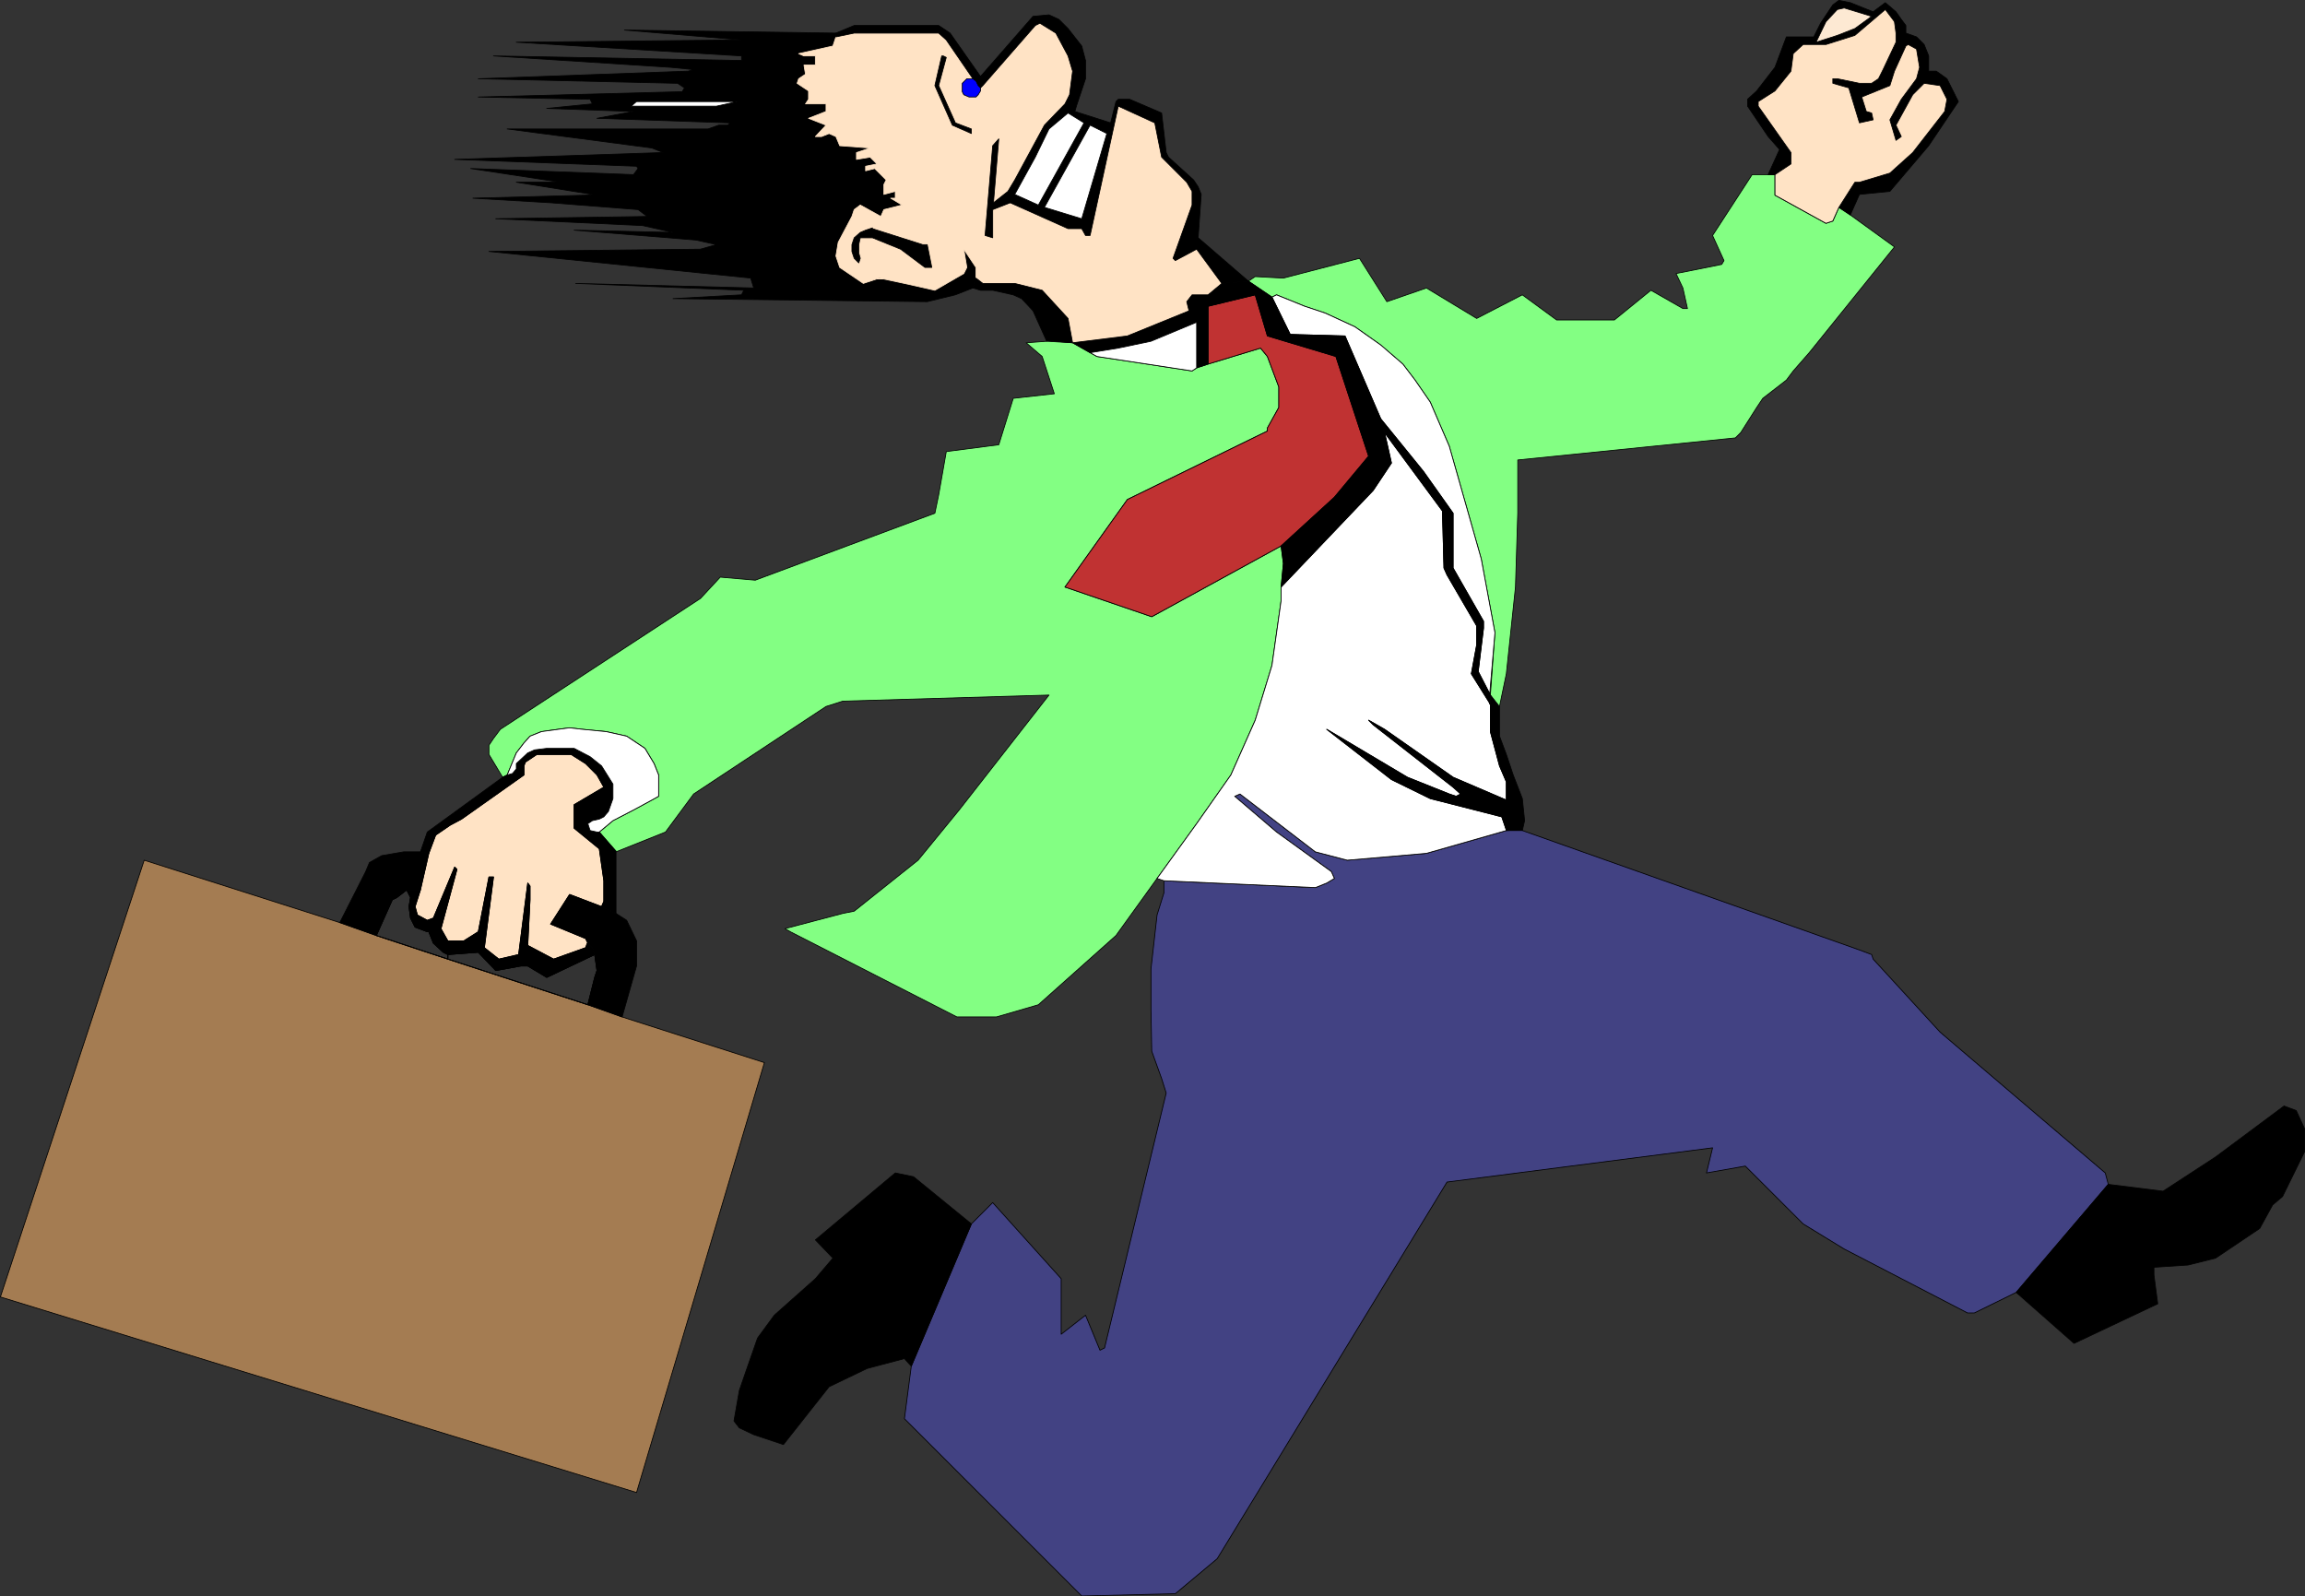<?xml version="1.0" encoding="UTF-8" standalone="no"?>
<svg
   version="1.0"
   width="129.51mm"
   height="89.694mm"
   id="svg68"
   sodipodi:docname="In a Hurry 05.wmf"
   xmlns:inkscape="http://www.inkscape.org/namespaces/inkscape"
   xmlns:sodipodi="http://sodipodi.sourceforge.net/DTD/sodipodi-0.dtd"
   xmlns="http://www.w3.org/2000/svg"
   xmlns:svg="http://www.w3.org/2000/svg">
  <rect width="100%" height="100%" fill="#333333" stroke="none"/>
  <sodipodi:namedview
     id="namedview68"
     pagecolor="#ffffff"
     bordercolor="#000000"
     borderopacity="0.25"
     inkscape:showpageshadow="2"
     inkscape:pageopacity="0.0"
     inkscape:pagecheckerboard="0"
     inkscape:deskcolor="#d1d1d1"
     inkscape:document-units="mm" />
  <defs
     id="defs1">
    <pattern
       id="WMFhbasepattern"
       patternUnits="userSpaceOnUse"
       width="6"
       height="6"
       x="0"
       y="0" />
  </defs>
  <path
     style="fill:#424283;fill-opacity:1;fill-rule:evenodd;stroke:none"
     d="m 323.28,176.206 -3.394,0.162 -16.968,4.847 -16.806,1.454 -6.787,-1.777 -15.998,-12.28 -1.131,0.485 8.888,7.594 11.635,8.402 0.646,1.454 -1.616,0.97 -2.424,0.969 -32.158,-1.454 v 2.585 l -1.454,4.686 -1.293,11.472 v 8.725 l 0.162,8.725 2.101,5.817 0.97,3.07 -13.09,54.13 -0.97,0.485 -3.07,-7.433 -5.171,4.04 v -11.796 l -14.544,-16.158 -4.525,4.524 -12.766,30.216 -1.454,11.149 37.653,37.649 19.877,-0.485 8.888,-7.433 48.803,-79.983 56.398,-7.271 -1.293,5.332 8.242,-1.454 12.282,12.28 8.726,5.332 26.179,13.573 h 1.454 l 8.888,-4.363 19.554,-22.945 -0.646,-2.424 -35.067,-29.893 -14.221,-15.512 -0.323,-0.969 -2.586,-0.97 -71.589,-25.368 v 0 z"
     id="path1" />
  <path
     style="fill:none;stroke:#000000;stroke-width:0.162px;stroke-linecap:round;stroke-linejoin:round;stroke-miterlimit:4;stroke-dasharray:none;stroke-opacity:1"
     d="m 323.28,176.206 -3.394,0.162 -16.968,4.847 -16.806,1.454 -6.787,-1.777 -15.998,-12.28 -1.131,0.485 8.888,7.594 11.635,8.402 0.646,1.454 -1.616,0.97 -2.424,0.969 -32.158,-1.454 v 2.585 l -1.454,4.686 -1.293,11.472 v 8.725 l 0.162,8.725 2.101,5.817 0.97,3.07 -13.09,54.13 -0.97,0.485 -3.07,-7.433 -5.171,4.04 v -11.796 l -14.544,-16.158 -4.525,4.524 -12.766,30.216 -1.454,11.149 37.653,37.649 19.877,-0.485 8.888,-7.433 48.803,-79.983 56.398,-7.271 -1.293,5.332 8.242,-1.454 12.282,12.28 8.726,5.332 26.179,13.573 h 1.454 l 8.888,-4.363 19.554,-22.945 -0.646,-2.424 -35.067,-29.893 -14.221,-15.512 -0.323,-0.969 -2.586,-0.97 -71.589,-25.368 v 0"
     id="path2" />
  <path
     style="fill:#83ff83;fill-opacity:1;fill-rule:evenodd;stroke:none"
     d="m 272.053,124.661 0.485,-5.009 -0.485,-3.716 -27.472,15.027 -18.422,-6.302 13.251,-18.582 29.734,-14.542 v -0.646 l 2.424,-4.363 v -4.363 l -2.424,-6.463 -1.454,-1.777 -11.15,3.393 -2.424,0.808 -0.97,0.646 -20.2,-3.07 -1.454,-0.808 -3.717,-2.101 -5.494,-0.323 -4.363,0.323 3.394,2.908 2.586,7.918 -8.726,0.969 -3.07,9.857 -11.15,1.454 -1.616,9.21 -0.808,3.878 -38.138,14.219 -7.434,-0.646 -4.202,4.524 -42.501,27.792 -1.454,1.939 -0.97,1.454 v 1.939 l 2.909,4.847 0.97,-0.485 1.939,-4.686 1.616,-2.101 1.293,-1.454 2.424,-0.97 3.555,-0.485 2.424,-0.323 2.747,0.323 5.01,0.485 4.363,0.97 3.878,2.585 1.939,3.232 0.97,2.424 v 4.524 l -1.454,0.808 -3.878,2.101 -4.363,2.262 -1.939,1.616 -0.97,0.808 3.555,4.201 10.504,-4.201 5.979,-8.079 28.118,-18.582 3.555,-1.131 43.794,-1.293 -19.069,24.399 -8.726,10.664 -13.574,10.826 -2.424,0.485 -12.282,3.232 1.131,0.646 35.39,18.097 h 8.403 l 8.888,-2.585 16.483,-14.704 8.726,-12.119 8.403,-11.634 7.272,-10.341 5.171,-11.634 3.555,-11.634 1.939,-13.735 z"
     id="path3" />
  <path
     style="fill:none;stroke:#000000;stroke-width:0.162px;stroke-linecap:round;stroke-linejoin:round;stroke-miterlimit:4;stroke-dasharray:none;stroke-opacity:1"
     d="m 272.053,124.661 0.485,-5.009 -0.485,-3.716 -27.472,15.027 -18.422,-6.302 13.251,-18.582 29.734,-14.542 v -0.646 l 2.424,-4.363 v -4.363 l -2.424,-6.463 -1.454,-1.777 -11.15,3.393 -2.424,0.808 -0.97,0.646 -20.2,-3.07 -1.454,-0.808 -3.717,-2.101 -5.494,-0.323 -4.363,0.323 3.394,2.908 2.586,7.918 -8.726,0.969 -3.07,9.857 -11.15,1.454 -1.616,9.21 -0.808,3.878 -38.138,14.219 -7.434,-0.646 -4.202,4.524 -42.501,27.792 -1.454,1.939 -0.97,1.454 v 1.939 l 2.909,4.847 0.97,-0.485 1.939,-4.686 1.616,-2.101 1.293,-1.454 2.424,-0.97 3.555,-0.485 2.424,-0.323 2.747,0.323 5.01,0.485 4.363,0.97 3.878,2.585 1.939,3.232 0.97,2.424 v 4.524 l -1.454,0.808 -3.878,2.101 -4.363,2.262 -1.939,1.616 -0.97,0.808 3.555,4.201 10.504,-4.201 5.979,-8.079 28.118,-18.582 3.555,-1.131 43.794,-1.293 -19.069,24.399 -8.726,10.664 -13.574,10.826 -2.424,0.485 -12.282,3.232 1.131,0.646 35.39,18.097 h 8.403 l 8.888,-2.585 16.483,-14.704 8.726,-12.119 8.403,-11.634 7.272,-10.341 5.171,-11.634 3.555,-11.634 1.939,-13.735 v -2.908 0"
     id="path4" />
  <path
     style="fill:#a47c52;fill-opacity:1;fill-rule:evenodd;stroke:none"
     d="M 132.108,215.955 124.836,213.37 95.101,203.675 79.911,198.666 72.154,195.919 30.623,182.669 0.081,275.418 135.178,316.944 l 27.149,-91.294 z"
     id="path5" />
  <path
     style="fill:none;stroke:#000000;stroke-width:0.162px;stroke-linecap:round;stroke-linejoin:round;stroke-miterlimit:4;stroke-dasharray:none;stroke-opacity:1"
     d="M 132.108,215.955 124.836,213.37 95.101,203.675 79.911,198.666 72.154,195.919 30.623,182.669 0.081,275.418 135.178,316.944 l 27.149,-91.294 -30.219,-9.695 v 0"
     id="path6" />
  <path
     style="fill:#83ff83;fill-opacity:1;fill-rule:evenodd;stroke:none"
     d="m 392.93,45.647 -2.424,-1.616 -1.293,2.908 -1.454,0.485 -10.827,-5.979 v -4.363 h -4.848 l -8.403,12.927 2.424,5.332 -0.485,0.808 -9.696,1.939 1.454,3.07 0.97,4.363 H 357.378 l -6.787,-3.878 -7.757,6.302 h -12.282 l -7.272,-5.332 -9.696,5.009 -10.666,-6.463 -8.403,2.908 -5.818,-9.21 -16.16,4.201 -5.979,-0.323 -1.454,0.969 5.01,3.393 0.97,-0.485 5.979,2.424 4.363,1.454 6.302,2.908 5.494,3.878 4.686,4.04 2.586,3.393 3.232,4.686 4.04,9.372 6.787,23.914 2.909,15.674 -0.97,13.25 1.939,2.424 1.454,-6.948 1.939,-18.42 0.485,-15.674 V 97.677 l 46.218,-4.686 1.131,-1.131 3.394,-5.332 1.293,-1.939 5.01,-3.878 1.454,-1.939 3.394,-3.878 18.099,-22.46 z"
     id="path7" />
  <path
     style="fill:none;stroke:#000000;stroke-width:0.162px;stroke-linecap:round;stroke-linejoin:round;stroke-miterlimit:4;stroke-dasharray:none;stroke-opacity:1"
     d="m 392.93,45.647 -2.424,-1.616 -1.293,2.908 -1.454,0.485 -10.827,-5.979 v -4.363 h -4.848 l -8.403,12.927 2.424,5.332 -0.485,0.808 -9.696,1.939 1.454,3.07 0.97,4.363 H 357.378 l -6.787,-3.878 -7.757,6.302 h -12.282 l -7.272,-5.332 -9.696,5.009 -10.666,-6.463 -8.403,2.908 -5.818,-9.21 -16.16,4.201 -5.979,-0.323 -1.454,0.969 5.01,3.393 0.97,-0.485 5.979,2.424 4.363,1.454 6.302,2.908 5.494,3.878 4.686,4.04 2.586,3.393 3.232,4.686 4.04,9.372 6.787,23.914 2.909,15.674 -0.97,13.25 1.939,2.424 1.454,-6.948 1.939,-18.42 0.485,-15.674 V 97.677 l 46.218,-4.686 1.131,-1.131 3.394,-5.332 1.293,-1.939 5.01,-3.878 1.454,-1.939 3.394,-3.878 18.099,-22.46 -9.373,-6.786 v 0"
     id="path8" />
  <path
     style="fill:#000000;fill-opacity:1;fill-rule:evenodd;stroke:none"
     d="m 206.605,61.159 0.646,-2.101 V 56.796 l -2.586,-3.878 0.646,3.878 -0.646,1.293 -6.141,3.555 -6.464,-1.454 -5.333,-1.131 -3.394,1.131 -5.01,-3.393 -0.808,-2.424 0.485,-2.908 2.909,-5.494 0.485,-1.454 1.293,-0.969 4.363,2.424 0.646,-1.454 3.878,-0.969 -2.424,-1.454 h 0.97 v -1.454 l -2.424,0.646 v -2.101 l 0.485,-0.969 -2.424,-2.424 -1.939,0.485 v -0.969 l 2.424,-0.485 -1.454,-1.454 -2.909,0.485 V 32.397 l 2.909,-0.969 -6.464,-0.485 -0.808,-1.939 -1.454,-0.646 -1.616,0.646 h -1.293 l 2.262,-2.424 -3.717,-1.454 3.717,-1.454 V 22.056 h -4.363 l 0.646,-0.969 v -1.777 l -2.424,-1.616 0.323,-0.969 1.454,-0.969 -0.323,-1.939 h 2.424 v -1.939 h -2.424 l -1.131,-0.485 7.272,-1.616 0.646,-1.939 V 7.029 l -44.925,-0.646 24.886,2.101 -47.834,0.485 47.834,2.908 v 0.969 l -52.682,-0.969 37.653,2.424 4.848,0.485 -1.131,0.323 -44.602,1.616 42.339,0.969 1.454,0.969 -0.485,0.808 -43.309,1.131 23.755,0.485 0.485,0.969 8.242,0.485 1.131,-0.969 h 21.331 l -4.363,0.969 h -18.099 l -8.242,-0.485 -9.696,0.969 18.422,0.646 -7.757,1.454 28.28,0.969 -0.485,0.485 h -1.939 l -2.262,0.808 h -42.662 l 30.704,4.04 2.424,0.969 -44.278,1.454 38.622,1.454 0.323,0.485 -0.97,1.293 -34.582,-1.293 19.069,2.908 h -9.373 l 16.16,2.585 -0.97,0.162 -24.402,0.646 16.483,0.969 18.584,1.454 1.939,1.454 -32.158,0.485 31.189,1.454 6.464,1.454 -21.008,-0.485 25.856,2.101 4.363,0.969 -3.394,0.969 -44.925,0.485 55.59,5.655 0.646,2.101 -37.814,-0.969 35.714,1.454 -0.485,0.969 -14.544,0.808 53.974,0.646 5.979,-1.454 z"
     id="path9" />
  <path
     style="fill:none;stroke:#000000;stroke-width:0.162px;stroke-linecap:round;stroke-linejoin:round;stroke-miterlimit:4;stroke-dasharray:none;stroke-opacity:1"
     d="m 206.605,61.159 0.646,-2.101 V 56.796 l -2.586,-3.878 0.646,3.878 -0.646,1.293 -6.141,3.555 -6.464,-1.454 -5.333,-1.131 -3.394,1.131 -5.01,-3.393 -0.808,-2.424 0.485,-2.908 2.909,-5.494 0.485,-1.454 1.293,-0.969 4.363,2.424 0.646,-1.454 3.878,-0.969 -2.424,-1.454 h 0.97 v -1.454 l -2.424,0.646 v -2.101 l 0.485,-0.969 -2.424,-2.424 -1.939,0.485 v -0.969 l 2.424,-0.485 -1.454,-1.454 -2.909,0.485 V 32.397 l 2.909,-0.969 -6.464,-0.485 -0.808,-1.939 -1.454,-0.646 -1.616,0.646 h -1.293 l 2.262,-2.424 -3.717,-1.454 3.717,-1.454 V 22.056 h -4.363 l 0.646,-0.969 v -1.777 l -2.424,-1.616 0.323,-0.969 1.454,-0.969 -0.323,-1.939 h 2.424 v -1.939 h -2.424 l -1.131,-0.485 7.272,-1.616 0.646,-1.939 V 7.029 l -44.925,-0.646 24.886,2.101 -47.834,0.485 47.834,2.908 v 0.969 l -52.682,-0.969 37.653,2.424 4.848,0.485 -1.131,0.323 -44.602,1.616 42.339,0.969 1.454,0.969 -0.485,0.808 -43.309,1.131 23.755,0.485 0.485,0.969 8.242,0.485 1.131,-0.969 h 21.331 l -4.363,0.969 h -18.099 l -8.242,-0.485 -9.696,0.969 18.422,0.646 -7.757,1.454 28.28,0.969 -0.485,0.485 h -1.939 l -2.262,0.808 h -42.662 l 30.704,4.04 2.424,0.969 -44.278,1.454 38.622,1.454 0.323,0.485 -0.97,1.293 -34.582,-1.293 19.069,2.908 h -9.373 l 16.16,2.585 -0.97,0.162 -24.402,0.646 16.483,0.969 18.584,1.454 1.939,1.454 -32.158,0.485 31.189,1.454 6.464,1.454 -21.008,-0.485 25.856,2.101 4.363,0.969 -3.394,0.969 -44.925,0.485 55.59,5.655 0.646,2.101 -37.814,-0.969 35.714,1.454 -0.485,0.969 -14.544,0.808 53.974,0.646 5.979,-1.454 3.717,-1.454 v 0"
     id="path10" />
  <path
     style="fill:#ffffff;fill-opacity:1;fill-rule:evenodd;stroke:none"
     d="m 319.887,176.206 -0.97,-2.747 -15.19,-3.878 -8.242,-4.04 -13.736,-10.664 17.13,10.18 8.888,3.555 1.454,0.485 0.97,-0.485 -1.616,-1.454 -16.968,-13.25 -0.97,-0.97 3.394,1.939 14.544,10.18 11.312,4.847 v -3.878 l -1.454,-3.393 -1.939,-7.271 v -5.817 l -4.04,-6.463 1.131,-6.14 v -4.04 l -6.302,-10.826 -0.646,-1.454 -0.323,-12.119 -12.282,-16.643 1.454,6.463 -3.878,5.817 -19.554,20.521 v 2.908 l -1.939,13.735 -3.555,11.634 -5.171,11.634 -7.272,10.341 -8.403,11.634 1.454,0.485 32.158,1.454 2.424,-0.969 1.616,-0.97 -0.646,-1.454 -11.635,-8.402 -8.888,-7.594 1.131,-0.485 15.998,12.28 6.787,1.777 16.806,-1.454 16.968,-4.847 v 0 z"
     id="path11" />
  <path
     style="fill:none;stroke:#000000;stroke-width:0.162px;stroke-linecap:round;stroke-linejoin:round;stroke-miterlimit:4;stroke-dasharray:none;stroke-opacity:1"
     d="m 319.887,176.206 -0.97,-2.747 -15.19,-3.878 -8.242,-4.04 -13.736,-10.664 17.13,10.18 8.888,3.555 1.454,0.485 0.97,-0.485 -1.616,-1.454 -16.968,-13.25 -0.97,-0.97 3.394,1.939 14.544,10.18 11.312,4.847 v -3.878 l -1.454,-3.393 -1.939,-7.271 v -5.817 l -4.04,-6.463 1.131,-6.14 v -4.04 l -6.302,-10.826 -0.646,-1.454 -0.323,-12.119 -12.282,-16.643 1.454,6.463 -3.878,5.817 -19.554,20.521 v 2.908 l -1.939,13.735 -3.555,11.634 -5.171,11.634 -7.272,10.341 -8.403,11.634 1.454,0.485 32.158,1.454 2.424,-0.969 1.616,-0.97 -0.646,-1.454 -11.635,-8.402 -8.888,-7.594 1.131,-0.485 15.998,12.28 6.787,1.777 16.806,-1.454 16.968,-4.847 v 0"
     id="path12" />
  <path
     style="fill:#ffe3c5;fill-opacity:1;fill-rule:evenodd;stroke:none"
     d="m 214.524,43.062 -3.717,1.454 v 5.979 l -1.616,-0.485 1.616,-19.067 1.293,-1.454 -1.131,13.573 3.07,-2.424 1.454,-2.424 6.302,-11.634 4.363,-4.524 0.97,-1.939 0.646,-5.009 -0.97,-3.232 -2.586,-4.847 -3.394,-2.101 -0.97,0.485 -11.15,12.765 -0.485,0.485 v 0.646 l -0.485,0.808 -0.485,0.485 h -1.454 l -1.131,-0.485 -0.323,-0.646 v -1.777 l 0.97,-0.969 h 1.293 l -5.656,-8.241 -1.616,-1.454 h -17.938 l -3.878,0.808 -0.646,1.939 -7.272,1.616 1.131,0.485 h 2.424 v 1.939 h -2.424 l 0.323,1.939 -1.454,0.969 -0.323,0.969 2.424,1.616 v 1.777 l -0.646,0.969 h 4.363 v 1.616 l -3.717,1.454 3.717,1.454 -2.262,2.424 h 1.293 l 1.616,-0.646 1.454,0.646 0.808,1.939 6.464,0.485 -2.909,0.969 v 1.454 l 2.909,-0.485 1.454,1.454 -2.424,0.485 v 0.969 l 1.939,-0.485 2.424,2.424 -0.485,0.969 v 2.101 l 2.424,-0.646 v 1.454 h -0.97 l 2.424,1.454 -3.878,0.969 -0.646,1.454 -4.363,-2.424 -1.293,0.969 -0.485,1.454 -2.909,5.494 -0.485,2.908 0.808,2.424 5.01,3.393 3.394,-1.131 5.333,1.131 6.464,1.454 6.141,-3.555 0.646,-1.293 -0.646,-3.878 2.586,3.878 v 2.262 l 1.454,1.131 h 6.787 l 5.818,1.454 5.494,5.979 0.97,5.171 11.635,-1.454 13.09,-5.332 -0.485,-1.939 1.131,-1.454 h 3.394 l 2.909,-2.424 -5.333,-7.271 -4.525,2.424 -0.485,-0.485 4.04,-11.311 v -2.908 l -1.131,-1.939 -5.333,-5.332 -1.454,-7.271 -7.757,-3.555 -5.979,27.469 h -0.97 l -0.808,-1.454 h -2.909 l -12.282,-5.494 z"
     id="path13" />
  <path
     style="fill:none;stroke:#ffe3c5;stroke-width:0.162px;stroke-linecap:round;stroke-linejoin:round;stroke-miterlimit:4;stroke-dasharray:none;stroke-opacity:1"
     d="m 214.524,43.062 -3.717,1.454 v 5.979 l -1.616,-0.485 1.616,-19.067 1.293,-1.454 -1.131,13.573 3.07,-2.424 1.454,-2.424 6.302,-11.634 4.363,-4.524 0.97,-1.939 0.646,-5.009 -0.97,-3.232 -2.586,-4.847 -3.394,-2.101 -0.97,0.485 -11.15,12.765 -0.485,0.485 v 0.646 l -0.485,0.808 -0.485,0.485 h -1.454 l -1.131,-0.485 -0.323,-0.646 v -1.777 l 0.97,-0.969 h 1.293 l -5.656,-8.241 -1.616,-1.454 h -17.938 l -3.878,0.808 -0.646,1.939 -7.272,1.616 1.131,0.485 h 2.424 v 1.939 h -2.424 l 0.323,1.939 -1.454,0.969 -0.323,0.969 2.424,1.616 v 1.777 l -0.646,0.969 h 4.363 v 1.616 l -3.717,1.454 3.717,1.454 -2.262,2.424 h 1.293 l 1.616,-0.646 1.454,0.646 0.808,1.939 6.464,0.485 -2.909,0.969 v 1.454 l 2.909,-0.485 1.454,1.454 -2.424,0.485 v 0.969 l 1.939,-0.485 2.424,2.424 -0.485,0.969 v 2.101 l 2.424,-0.646 v 1.454 h -0.97 l 2.424,1.454 -3.878,0.969 -0.646,1.454 -4.363,-2.424 -1.293,0.969 -0.485,1.454 -2.909,5.494 -0.485,2.908 0.808,2.424 5.01,3.393 3.394,-1.131 5.333,1.131 6.464,1.454 6.141,-3.555 0.646,-1.293 -0.646,-3.878 2.586,3.878 v 2.262 l 1.454,1.131 h 6.787 l 5.818,1.454 5.494,5.979 0.97,5.171 11.635,-1.454 13.09,-5.332 -0.485,-1.939 1.131,-1.454 h 3.394 l 2.909,-2.424 -5.333,-7.271 -4.525,2.424 -0.485,-0.485 4.04,-11.311 v -2.908 l -1.131,-1.939 -5.333,-5.332 -1.454,-7.271 -7.757,-3.555 -5.979,27.469 h -0.97 l -0.808,-1.454 h -2.909 l -12.282,-5.494 v 0"
     id="path14" />
  <path
     style="fill:#000000;fill-opacity:1;fill-rule:evenodd;stroke:none"
     d="m 177.517,7.029 v 0.808 l 3.878,-0.808 h 17.938 l 1.616,1.454 5.656,8.241 0.646,0.485 0.485,0.969 0.485,0.485 0.485,-0.485 11.15,-12.765 0.97,-0.485 3.394,2.101 2.586,4.847 0.97,3.232 -0.646,5.009 -0.97,1.939 -4.363,4.524 -6.302,11.634 -1.454,2.424 -3.07,2.424 1.131,-13.573 -1.293,1.454 -1.616,19.067 1.616,0.485 v -5.979 l 3.717,-1.454 0.97,-1.777 4.363,-7.918 2.909,-5.979 4.04,-3.393 3.394,2.101 -9.696,17.451 1.293,0.485 9.696,-17.451 3.555,1.777 -5.333,18.097 -7.918,-2.424 -1.293,-0.485 -5.01,-2.262 -0.97,1.777 12.282,5.494 h 2.909 l 0.808,1.454 h 0.97 l 5.979,-27.469 7.757,3.555 1.454,7.271 5.333,5.332 1.131,1.939 v 2.908 l -4.04,11.311 0.485,0.485 4.525,-2.424 5.333,7.271 5.656,-0.485 -10.666,-9.21 0.646,-9.21 -0.646,-1.616 -0.97,-1.454 -5.333,-4.847 -0.485,-0.969 -0.97,-8.402 -6.787,-2.908 h -2.424 l -0.485,0.485 -1.131,4.524 -7.595,-2.424 0.323,-1.131 1.939,-5.817 v -3.878 l -0.808,-3.07 -2.909,-3.716 -1.939,-1.939 -2.101,-0.969 -3.394,0.323 -11.15,12.765 -6.464,-9.21 -2.424,-1.616 h -17.938 l -3.878,1.616 z"
     id="path15" />
  <path
     style="fill:none;stroke:#000000;stroke-width:0.162px;stroke-linecap:round;stroke-linejoin:round;stroke-miterlimit:4;stroke-dasharray:none;stroke-opacity:1"
     d="m 177.517,7.029 v 0.808 l 3.878,-0.808 h 17.938 l 1.616,1.454 5.656,8.241 0.646,0.485 0.485,0.969 0.485,0.485 0.485,-0.485 11.15,-12.765 0.97,-0.485 3.394,2.101 2.586,4.847 0.97,3.232 -0.646,5.009 -0.97,1.939 -4.363,4.524 -6.302,11.634 -1.454,2.424 -3.07,2.424 1.131,-13.573 -1.293,1.454 -1.616,19.067 1.616,0.485 v -5.979 l 3.717,-1.454 0.97,-1.777 4.363,-7.918 2.909,-5.979 4.04,-3.393 3.394,2.101 -9.696,17.451 1.293,0.485 9.696,-17.451 3.555,1.777 -5.333,18.097 -7.918,-2.424 -1.293,-0.485 -5.01,-2.262 -0.97,1.777 12.282,5.494 h 2.909 l 0.808,1.454 h 0.97 l 5.979,-27.469 7.757,3.555 1.454,7.271 5.333,5.332 1.131,1.939 v 2.908 l -4.04,11.311 0.485,0.485 4.525,-2.424 5.333,7.271 5.656,-0.485 -10.666,-9.21 0.646,-9.21 -0.646,-1.616 -0.97,-1.454 -5.333,-4.847 -0.485,-0.969 -0.97,-8.402 -6.787,-2.908 h -2.424 l -0.485,0.485 -1.131,4.524 -7.595,-2.424 0.323,-1.131 1.939,-5.817 v -3.878 l -0.808,-3.07 -2.909,-3.716 -1.939,-1.939 -2.101,-0.969 -3.394,0.323 -11.15,12.765 -6.464,-9.21 -2.424,-1.616 h -17.938 l -3.878,1.616 v 0"
     id="path16" />
  <path
     style="fill:#ffffff;fill-opacity:1;fill-rule:evenodd;stroke:none"
     d="m 316.332,147.606 1.131,-13.25 -2.909,-15.674 -6.787,-23.914 -4.04,-9.372 -3.232,-4.686 -2.586,-3.393 -4.686,-4.04 -5.494,-3.878 -6.302,-2.908 -4.363,-1.454 -5.979,-2.424 -0.97,0.485 3.878,7.918 11.635,0.323 7.595,17.613 9.05,11.149 6.302,8.887 v 11.634 l 6.464,11.311 v 1.454 l -1.131,9.21 2.586,5.009 v 0 z"
     id="path17" />
  <path
     style="fill:none;stroke:#000000;stroke-width:0.162px;stroke-linecap:round;stroke-linejoin:round;stroke-miterlimit:4;stroke-dasharray:none;stroke-opacity:1"
     d="m 316.332,147.606 1.131,-13.25 -2.909,-15.674 -6.787,-23.914 -4.04,-9.372 -3.232,-4.686 -2.586,-3.393 -4.686,-4.04 -5.494,-3.878 -6.302,-2.908 -4.363,-1.454 -5.979,-2.424 -0.97,0.485 3.878,7.918 11.635,0.323 7.595,17.613 9.05,11.149 6.302,8.887 v 11.634 l 6.464,11.311 v 1.454 l -1.131,9.21 2.586,5.009 v 0"
     id="path18" />
  <path
     style="fill:#c03232;fill-opacity:1;fill-rule:evenodd;stroke:none"
     d="m 272.053,115.936 11.312,-10.341 7.272,-8.725 -6.949,-21.167 -14.544,-4.363 -2.586,-8.725 -10.019,2.424 v 12.28 l 11.15,-3.393 1.454,1.777 2.424,6.463 v 4.363 l -2.424,4.363 v 0.646 l -29.734,14.542 -13.251,18.582 18.422,6.302 27.472,-15.027 z"
     id="path19" />
  <path
     style="fill:none;stroke:#000000;stroke-width:0.162px;stroke-linecap:round;stroke-linejoin:round;stroke-miterlimit:4;stroke-dasharray:none;stroke-opacity:1"
     d="m 272.053,115.936 11.312,-10.341 7.272,-8.725 -6.949,-21.167 -14.544,-4.363 -2.586,-8.725 -10.019,2.424 v 12.28 l 11.15,-3.393 1.454,1.777 2.424,6.463 v 4.363 l -2.424,4.363 v 0.646 l -29.734,14.542 -13.251,18.582 18.422,6.302 27.472,-15.027 v 0"
     id="path20" />
  <path
     style="fill:#000000;fill-opacity:1;fill-rule:evenodd;stroke:none"
     d="m 294.031,91.86 -0.808,-2.908 -7.595,-17.613 -11.635,-0.323 -3.878,-7.918 -5.01,-3.393 -5.656,0.485 -2.909,2.424 h -3.394 l -1.131,1.454 0.485,1.939 -13.09,5.332 -11.635,1.454 3.717,2.101 5.979,-0.969 6.949,-1.454 9.696,-4.04 v 9.695 l 2.424,-0.808 V 65.037 l 10.019,-2.424 2.586,8.725 14.544,4.363 6.949,21.167 -7.272,8.725 -11.312,10.341 0.485,3.716 -0.485,5.009 19.554,-20.521 3.878,-5.817 -1.454,-6.463 z"
     id="path21" />
  <path
     style="fill:none;stroke:#000000;stroke-width:0.162px;stroke-linecap:round;stroke-linejoin:round;stroke-miterlimit:4;stroke-dasharray:none;stroke-opacity:1"
     d="m 294.031,91.86 -0.808,-2.908 -7.595,-17.613 -11.635,-0.323 -3.878,-7.918 -5.01,-3.393 -5.656,0.485 -2.909,2.424 h -3.394 l -1.131,1.454 0.485,1.939 -13.09,5.332 -11.635,1.454 3.717,2.101 5.979,-0.969 6.949,-1.454 9.696,-4.04 v 9.695 l 2.424,-0.808 V 65.037 l 10.019,-2.424 2.586,8.725 14.544,4.363 6.949,21.167 -7.272,8.725 -11.312,10.341 0.485,3.716 -0.485,5.009 19.554,-20.521 3.878,-5.817 -1.454,-6.463 v 0"
     id="path22" />
  <path
     style="fill:#000000;fill-opacity:1;fill-rule:evenodd;stroke:none"
     d="m 447.712,251.503 -19.554,22.945 12.282,10.826 17.776,-8.402 -0.808,-6.14 v -1.616 l 7.272,-0.485 5.818,-1.454 9.373,-6.302 2.747,-5.009 2.101,-1.777 4.686,-9.533 v -4.847 l -1.778,-3.878 -2.586,-0.97 -14.544,10.826 -11.15,7.271 -11.635,-1.454 z"
     id="path23" />
  <path
     style="fill:none;stroke:#000000;stroke-width:0.162px;stroke-linecap:round;stroke-linejoin:round;stroke-miterlimit:4;stroke-dasharray:none;stroke-opacity:1"
     d="m 447.712,251.503 -19.554,22.945 12.282,10.826 17.776,-8.402 -0.808,-6.14 v -1.616 l 7.272,-0.485 5.818,-1.454 9.373,-6.302 2.747,-5.009 2.101,-1.777 4.686,-9.533 v -4.847 l -1.778,-3.878 -2.586,-0.97 -14.544,10.826 -11.15,7.271 -11.635,-1.454 v 0"
     id="path24" />
  <path
     style="fill:#000000;fill-opacity:1;fill-rule:evenodd;stroke:none"
     d="m 316.332,149.545 0.162,-1.939 -2.586,-5.009 1.131,-9.21 v -1.454 l -6.464,-11.311 v -11.634 l -6.302,-8.887 -9.05,-11.149 0.808,2.908 12.282,16.643 0.323,12.119 0.646,1.454 6.302,10.826 v 4.04 l -1.131,6.14 4.04,6.463 v 0 z"
     id="path25" />
  <path
     style="fill:none;stroke:#000000;stroke-width:0.162px;stroke-linecap:round;stroke-linejoin:round;stroke-miterlimit:4;stroke-dasharray:none;stroke-opacity:1"
     d="m 316.332,149.545 0.162,-1.939 -2.586,-5.009 1.131,-9.21 v -1.454 l -6.464,-11.311 v -11.634 l -6.302,-8.887 -9.05,-11.149 0.808,2.908 12.282,16.643 0.323,12.119 0.646,1.454 6.302,10.826 v 4.04 l -1.131,6.14 4.04,6.463 v 0"
     id="path26" />
  <path
     style="fill:#000000;fill-opacity:1;fill-rule:evenodd;stroke:none"
     d="m 193.516,290.122 12.766,-30.216 -12.282,-10.018 -3.878,-0.808 -16.968,14.219 3.717,3.878 -3.717,4.363 -8.726,7.756 -3.555,4.847 -2.424,6.948 -1.454,4.201 -1.131,6.463 1.131,1.454 3.07,1.454 6.302,2.101 9.696,-12.28 8.08,-3.878 7.918,-2.101 1.454,1.616 z"
     id="path27" />
  <path
     style="fill:none;stroke:#000000;stroke-width:0.162px;stroke-linecap:round;stroke-linejoin:round;stroke-miterlimit:4;stroke-dasharray:none;stroke-opacity:1"
     d="m 193.516,290.122 12.766,-30.216 -12.282,-10.018 -3.878,-0.808 -16.968,14.219 3.717,3.878 -3.717,4.363 -8.726,7.756 -3.555,4.847 -2.424,6.948 -1.454,4.201 -1.131,6.463 1.131,1.454 3.07,1.454 6.302,2.101 9.696,-12.28 8.08,-3.878 7.918,-2.101 1.454,1.616 v 0"
     id="path28" />
  <path
     style="fill:#000000;fill-opacity:1;fill-rule:evenodd;stroke:none"
     d="m 392.93,45.647 1.939,-4.363 6.464,-0.646 8.242,-9.695 6.302,-9.372 -1.454,-2.908 -0.97,-1.939 -2.262,-1.616 h -1.616 v -3.232 l -0.97,-2.424 -1.616,-1.616 -2.262,-0.808 V 5.413 l -0.97,-1.293 -1.131,-1.616 -2.262,-1.939 -2.586,1.939 -0.323,0.969 -3.555,2.585 -3.717,1.454 -4.525,1.454 2.101,-4.363 2.424,-2.585 1.454,-0.323 5.818,1.777 0.323,-0.969 -4.848,-1.939 -2.424,-0.485 -1.293,0.969 -2.586,3.878 -1.454,2.908 h -5.818 l -2.424,6.463 -3.878,5.009 -1.939,1.777 v 1.454 l 4.363,6.463 2.424,2.747 -2.424,5.332 h 1.454 l 3.394,-2.262 V 32.397 l -6.949,-9.857 v -0.969 l 3.555,-2.262 3.394,-4.201 0.485,-3.716 2.101,-1.939 h 4.848 l 6.141,-1.939 6.464,-5.494 1.939,2.585 0.323,2.424 v 1.939 l -2.747,5.817 -0.97,1.939 -1.454,0.969 h -2.586 l -4.686,-0.969 h -0.97 v 0.969 l 3.394,0.969 2.262,7.433 2.909,-0.646 -0.323,-1.454 -1.131,-0.323 -0.97,-3.07 5.979,-2.424 0.97,-3.07 2.424,-5.332 0.485,-0.323 1.778,0.969 0.646,3.878 -0.646,2.424 -3.232,4.363 -2.424,4.363 1.293,4.363 1.131,-0.808 -1.131,-2.424 3.555,-6.463 2.424,-2.424 3.394,0.485 1.454,2.908 -0.485,2.585 -6.787,8.725 -4.848,4.363 -6.464,1.939 h -0.97 l -3.394,5.332 z"
     id="path29" />
  <path
     style="fill:none;stroke:#000000;stroke-width:0.162px;stroke-linecap:round;stroke-linejoin:round;stroke-miterlimit:4;stroke-dasharray:none;stroke-opacity:1"
     d="m 392.93,45.647 1.939,-4.363 6.464,-0.646 8.242,-9.695 6.302,-9.372 -1.454,-2.908 -0.97,-1.939 -2.262,-1.616 h -1.616 v -3.232 l -0.97,-2.424 -1.616,-1.616 -2.262,-0.808 V 5.413 l -0.97,-1.293 -1.131,-1.616 -2.262,-1.939 -2.586,1.939 -0.323,0.969 -3.555,2.585 -3.717,1.454 -4.525,1.454 2.101,-4.363 2.424,-2.585 1.454,-0.323 5.818,1.777 0.323,-0.969 -4.848,-1.939 -2.424,-0.485 -1.293,0.969 -2.586,3.878 -1.454,2.908 h -5.818 l -2.424,6.463 -3.878,5.009 -1.939,1.777 v 1.454 l 4.363,6.463 2.424,2.747 -2.424,5.332 h 1.454 l 3.394,-2.262 V 32.397 l -6.949,-9.857 v -0.969 l 3.555,-2.262 3.394,-4.201 0.485,-3.716 2.101,-1.939 h 4.848 l 6.141,-1.939 6.464,-5.494 1.939,2.585 0.323,2.424 v 1.939 l -2.747,5.817 -0.97,1.939 -1.454,0.969 h -2.586 l -4.686,-0.969 h -0.97 v 0.969 l 3.394,0.969 2.262,7.433 2.909,-0.646 -0.323,-1.454 -1.131,-0.323 -0.97,-3.07 5.979,-2.424 0.97,-3.07 2.424,-5.332 0.485,-0.323 1.778,0.969 0.646,3.878 -0.646,2.424 -3.232,4.363 -2.424,4.363 1.293,4.363 1.131,-0.808 -1.131,-2.424 3.555,-6.463 2.424,-2.424 3.394,0.485 1.454,2.908 -0.485,2.585 -6.787,8.725 -4.848,4.363 -6.464,1.939 h -0.97 l -3.394,5.332 2.424,1.616 v 0"
     id="path30" />
  <path
     style="fill:#ffe3c5;fill-opacity:1;fill-rule:evenodd;stroke:none"
     d="m 390.506,44.031 3.394,-5.332 h 0.97 l 6.464,-1.939 4.848,-4.363 6.787,-8.725 0.485,-2.585 -1.454,-2.908 -3.394,-0.485 -2.424,2.424 -3.555,6.463 1.131,2.424 -1.131,0.808 -1.293,-4.363 2.424,-4.363 3.232,-4.363 0.646,-2.424 -0.646,-3.878 -1.778,-0.969 -0.485,0.323 -2.424,5.332 -0.97,3.07 -5.979,2.424 0.97,3.07 1.131,0.323 0.323,1.454 -2.909,0.646 -2.262,-7.433 -3.394,-0.969 v -0.969 h 0.97 l 4.686,0.969 h 2.586 l 1.454,-0.969 0.97,-1.939 2.747,-5.817 V 7.029 l -0.323,-2.424 -1.939,-2.585 -6.464,5.494 -6.141,1.939 h -4.848 l -2.101,1.939 -0.485,3.716 -3.394,4.201 -3.555,2.262 v 0.969 l 6.949,9.857 v 2.424 l -3.394,2.262 v 4.363 l 10.827,5.979 1.454,-0.485 z"
     id="path31" />
  <path
     style="fill:none;stroke:#000000;stroke-width:0.162px;stroke-linecap:round;stroke-linejoin:round;stroke-miterlimit:4;stroke-dasharray:none;stroke-opacity:1"
     d="m 390.506,44.031 3.394,-5.332 h 0.97 l 6.464,-1.939 4.848,-4.363 6.787,-8.725 0.485,-2.585 -1.454,-2.908 -3.394,-0.485 -2.424,2.424 -3.555,6.463 1.131,2.424 -1.131,0.808 -1.293,-4.363 2.424,-4.363 3.232,-4.363 0.646,-2.424 -0.646,-3.878 -1.778,-0.969 -0.485,0.323 -2.424,5.332 -0.97,3.07 -5.979,2.424 0.97,3.07 1.131,0.323 0.323,1.454 -2.909,0.646 -2.262,-7.433 -3.394,-0.969 v -0.969 h 0.97 l 4.686,0.969 h 2.586 l 1.454,-0.969 0.97,-1.939 2.747,-5.817 V 7.029 l -0.323,-2.424 -1.939,-2.585 -6.464,5.494 -6.141,1.939 h -4.848 l -2.101,1.939 -0.485,3.716 -3.394,4.201 -3.555,2.262 v 0.969 l 6.949,9.857 v 2.424 l -3.394,2.262 v 4.363 l 10.827,5.979 1.454,-0.485 1.293,-2.908 v 0"
     id="path32" />
  <path
     style="fill:#ffe3c5;fill-opacity:1;fill-rule:evenodd;stroke:none"
     d="m 127.745,192.526 0.485,-1.131 v -4.363 l -0.97,-6.786 -5.333,-4.363 v -5.009 l 6.302,-3.716 -1.454,-2.585 -2.424,-2.424 -3.07,-1.939 h -7.272 l -2.424,1.616 -0.323,0.808 v 1.939 l -13.251,9.372 -2.424,1.293 -3.07,2.101 -1.454,3.878 -1.778,7.756 -1.131,3.555 0.485,1.777 2.101,1.131 1.293,-0.485 4.525,-10.826 0.485,0.485 -3.394,12.603 1.454,2.585 h 3.394 l 3.07,-1.939 2.262,-11.634 h 0.97 l -1.939,15.027 3.07,2.424 4.202,-0.969 1.939,-15.189 0.485,0.646 v 2.908 l -0.485,9.695 5.494,2.908 6.787,-2.424 0.485,-0.969 -0.485,-0.97 -7.434,-3.07 4.04,-6.302 6.787,2.585 z"
     id="path33" />
  <path
     style="fill:none;stroke:#000000;stroke-width:0.162px;stroke-linecap:round;stroke-linejoin:round;stroke-miterlimit:4;stroke-dasharray:none;stroke-opacity:1"
     d="m 127.745,192.526 0.485,-1.131 v -4.363 l -0.97,-6.786 -5.333,-4.363 v -5.009 l 6.302,-3.716 -1.454,-2.585 -2.424,-2.424 -3.07,-1.939 h -7.272 l -2.424,1.616 -0.323,0.808 v 1.939 l -13.251,9.372 -2.424,1.293 -3.07,2.101 -1.454,3.878 -1.778,7.756 -1.131,3.555 0.485,1.777 2.101,1.131 1.293,-0.485 4.525,-10.826 0.485,0.485 -3.394,12.603 1.454,2.585 h 3.394 l 3.07,-1.939 2.262,-11.634 h 0.97 l -1.939,15.027 3.07,2.424 4.202,-0.969 1.939,-15.189 0.485,0.646 v 2.908 l -0.485,9.695 5.494,2.908 6.787,-2.424 0.485,-0.969 -0.485,-0.97 -7.434,-3.07 4.04,-6.302 6.787,2.585 v 0"
     id="path34" />
  <path
     style="fill:#000000;fill-opacity:1;fill-rule:evenodd;stroke:none"
     d="m 318.271,150.03 -1.778,-2.424 v 7.756 l 1.939,7.271 1.454,3.393 v 3.878 l -11.312,-4.847 -14.544,-10.18 -3.394,-1.939 0.97,0.97 16.968,13.25 1.616,1.454 -0.97,0.485 -1.454,-0.485 -8.888,-3.555 -17.13,-10.18 13.736,10.664 8.242,4.04 15.19,3.878 0.97,2.908 h 3.394 l 0.485,-2.101 -0.485,-4.686 -1.939,-5.009 -1.454,-4.363 -1.454,-3.878 v -6.302 0 z"
     id="path35" />
  <path
     style="fill:none;stroke:#000000;stroke-width:0.162px;stroke-linecap:round;stroke-linejoin:round;stroke-miterlimit:4;stroke-dasharray:none;stroke-opacity:1"
     d="m 318.271,150.03 -1.778,-2.424 v 7.756 l 1.939,7.271 1.454,3.393 v 3.878 l -11.312,-4.847 -14.544,-10.18 -3.394,-1.939 0.97,0.97 16.968,13.25 1.616,1.454 -0.97,0.485 -1.454,-0.485 -8.888,-3.555 -17.13,-10.18 13.736,10.664 8.242,4.04 15.19,3.878 0.97,2.908 h 3.394 l 0.485,-2.101 -0.485,-4.686 -1.939,-5.009 -1.454,-4.363 -1.454,-3.878 v -6.302 0"
     id="path36" />
  <path
     style="fill:#000000;fill-opacity:1;fill-rule:evenodd;stroke:none"
     d="m 130.815,180.73 -3.555,-4.04 h -0.485 l -1.454,-0.323 -0.485,-1.454 0.97,-0.646 1.454,-0.323 0.97,-0.485 0.97,-1.131 0.97,-2.747 v -3.07 l -2.424,-3.878 -2.424,-1.939 -3.394,-1.777 h -5.818 l -2.586,0.323 -1.454,0.646 -2.424,2.262 v 1.131 l -0.808,0.97 -1.131,0.323 -0.97,0.485 -15.998,11.634 -1.454,4.201 1.778,0.323 1.454,-3.878 3.07,-2.101 2.424,-1.293 13.251,-9.372 v -1.939 l 0.323,-0.808 2.424,-1.616 h 7.272 l 3.07,1.939 2.424,2.424 1.454,2.585 -6.302,3.716 v 5.009 l 5.333,4.363 0.97,6.786 v 4.363 l -0.485,1.131 3.07,1.454 v -13.088 0 z"
     id="path37" />
  <path
     style="fill:none;stroke:#000000;stroke-width:0.162px;stroke-linecap:round;stroke-linejoin:round;stroke-miterlimit:4;stroke-dasharray:none;stroke-opacity:1"
     d="m 130.815,180.73 -3.555,-4.04 h -0.485 l -1.454,-0.323 -0.485,-1.454 0.97,-0.646 1.454,-0.323 0.97,-0.485 0.97,-1.131 0.97,-2.747 v -3.07 l -2.424,-3.878 -2.424,-1.939 -3.394,-1.777 h -5.818 l -2.586,0.323 -1.454,0.646 -2.424,2.262 v 1.131 l -0.808,0.97 -1.131,0.323 -0.97,0.485 -15.998,11.634 -1.454,4.201 1.778,0.323 1.454,-3.878 3.07,-2.101 2.424,-1.293 13.251,-9.372 v -1.939 l 0.323,-0.808 2.424,-1.616 h 7.272 l 3.07,1.939 2.424,2.424 1.454,2.585 -6.302,3.716 v 5.009 l 5.333,4.363 0.97,6.786 v 4.363 l -0.485,1.131 3.07,1.454 v -13.088 0"
     id="path38" />
  <path
     style="fill:#000000;fill-opacity:1;fill-rule:evenodd;stroke:none"
     d="m 124.674,200.282 -0.323,0.969 -6.787,2.424 -5.494,-2.908 0.485,-9.695 v -2.908 l -0.485,-0.646 -1.939,15.189 -4.202,0.969 -3.07,-2.424 1.939,-15.027 h -0.97 l -2.262,11.634 -3.07,1.939 H 95.101 l -1.454,-2.585 3.394,-12.603 -0.485,-0.485 -4.525,10.826 -1.293,0.485 -2.101,-1.131 -0.485,-1.777 1.131,-3.555 H 86.375 l 0.808,1.616 -0.323,1.939 0.323,2.424 0.97,1.939 2.586,0.97 h 0.323 l 0.97,2.424 2.101,1.939 0.97,0.485 6.464,-0.485 3.717,3.878 5.333,-0.969 h 1.454 l 4.04,2.424 10.181,-4.847 -0.485,-1.454 -0.97,-0.969 v 0 z"
     id="path39" />
  <path
     style="fill:none;stroke:#000000;stroke-width:0.162px;stroke-linecap:round;stroke-linejoin:round;stroke-miterlimit:4;stroke-dasharray:none;stroke-opacity:1"
     d="m 124.674,200.282 -0.323,0.969 -6.787,2.424 -5.494,-2.908 0.485,-9.695 v -2.908 l -0.485,-0.646 -1.939,15.189 -4.202,0.969 -3.07,-2.424 1.939,-15.027 h -0.97 l -2.262,11.634 -3.07,1.939 H 95.101 l -1.454,-2.585 3.394,-12.603 -0.485,-0.485 -4.525,10.826 -1.293,0.485 -2.101,-1.131 -0.485,-1.777 1.131,-3.555 H 86.375 l 0.808,1.616 -0.323,1.939 0.323,2.424 0.97,1.939 2.586,0.97 h 0.323 l 0.97,2.424 2.101,1.939 0.97,0.485 6.464,-0.485 3.717,3.878 5.333,-0.969 h 1.454 l 4.04,2.424 10.181,-4.847 -0.485,-1.454 -0.97,-0.969 v 0"
     id="path40" />
  <path
     style="fill:#ffffff;fill-opacity:1;fill-rule:evenodd;stroke:none"
     d="m 127.26,176.691 0.97,-0.808 1.939,-1.616 4.363,-2.262 3.878,-2.101 1.454,-0.808 v -4.524 l -0.97,-2.424 -1.939,-3.232 -3.878,-2.585 -4.363,-0.97 -5.01,-0.485 -2.747,-0.323 -2.424,0.323 -3.555,0.485 -2.424,0.97 -1.293,1.454 -1.616,2.101 -1.939,4.686 1.131,-0.323 0.808,-0.97 v -1.131 l 2.424,-2.262 1.454,-0.646 2.586,-0.323 h 5.818 l 3.394,1.777 2.424,1.939 2.424,3.878 v 3.07 l -0.97,2.747 -0.97,1.131 -0.97,0.485 -1.454,0.323 -0.97,0.646 0.485,1.454 1.454,0.323 h 0.485 z"
     id="path41" />
  <path
     style="fill:none;stroke:#000000;stroke-width:0.162px;stroke-linecap:round;stroke-linejoin:round;stroke-miterlimit:4;stroke-dasharray:none;stroke-opacity:1"
     d="m 127.26,176.691 0.97,-0.808 1.939,-1.616 4.363,-2.262 3.878,-2.101 1.454,-0.808 v -4.524 l -0.97,-2.424 -1.939,-3.232 -3.878,-2.585 -4.363,-0.97 -5.01,-0.485 -2.747,-0.323 -2.424,0.323 -3.555,0.485 -2.424,0.97 -1.293,1.454 -1.616,2.101 -1.939,4.686 1.131,-0.323 0.808,-0.97 v -1.131 l 2.424,-2.262 1.454,-0.646 2.586,-0.323 h 5.818 l 3.394,1.777 2.424,1.939 2.424,3.878 v 3.07 l -0.97,2.747 -0.97,1.131 -0.97,0.485 -1.454,0.323 -0.97,0.646 0.485,1.454 1.454,0.323 h 0.485 v 0"
     id="path42" />
  <path
     style="fill:none;stroke:#000000;stroke-width:0.162px;stroke-linecap:round;stroke-linejoin:round;stroke-miterlimit:4;stroke-dasharray:none;stroke-opacity:1"
     d="m 95.101,202.705 v 0.969 l 29.734,9.695 1.454,-5.817 0.485,-1.454 -0.485,-3.393 -10.181,4.847 -4.04,-2.424 h -1.454 l -5.333,0.969 -3.717,-3.878 -6.464,0.485"
     id="path43" />
  <path
     style="fill:none;stroke:#000000;stroke-width:0.162px;stroke-linecap:round;stroke-linejoin:round;stroke-miterlimit:4;stroke-dasharray:none;stroke-opacity:1"
     d="m 95.101,202.705 v 0.969 l 29.734,9.695 1.454,-5.817 0.485,-1.454 -0.485,-3.393 -10.181,4.847 -4.04,-2.424 h -1.454 l -5.333,0.969 -3.717,-3.878 -6.464,0.485"
     id="path44" />
  <path
     style="fill:#000000;fill-opacity:1;fill-rule:evenodd;stroke:none"
     d="m 130.815,193.98 -3.07,-1.454 -6.787,-2.585 -4.04,6.302 7.434,3.07 0.485,0.97 0.97,0.969 0.485,1.454 0.485,3.393 -0.485,1.454 -1.454,5.817 7.272,2.585 3.07,-10.826 v -5.332 l -2.101,-4.363 z"
     id="path45" />
  <path
     style="fill:none;stroke:#000000;stroke-width:0.162px;stroke-linecap:round;stroke-linejoin:round;stroke-miterlimit:4;stroke-dasharray:none;stroke-opacity:1"
     d="m 130.815,193.98 -3.07,-1.454 -6.787,-2.585 -4.04,6.302 7.434,3.07 0.485,0.97 0.97,0.969 0.485,1.454 0.485,3.393 -0.485,1.454 -1.454,5.817 7.272,2.585 3.07,-10.826 v -5.332 l -2.101,-4.363 -2.262,-1.454 v 0"
     id="path46" />
  <path
     style="fill:#ffffff;fill-opacity:1;fill-rule:evenodd;stroke:none"
     d="m 254.116,78.125 v -9.695 l -9.696,4.04 -6.949,1.454 -5.979,0.969 1.454,0.808 20.2,3.07 0.97,-0.646 z"
     id="path47" />
  <path
     style="fill:none;stroke:#000000;stroke-width:0.162px;stroke-linecap:round;stroke-linejoin:round;stroke-miterlimit:4;stroke-dasharray:none;stroke-opacity:1"
     d="m 254.116,78.125 v -9.695 l -9.696,4.04 -6.949,1.454 -5.979,0.969 1.454,0.808 20.2,3.07 0.97,-0.646 v 0"
     id="path48" />
  <path
     style="fill:#ffffff;fill-opacity:1;fill-rule:evenodd;stroke:none"
     d="m 134.047,22.541 1.131,-0.969 h 21.331 l -4.363,0.969 z"
     id="path49" />
  <path
     style="fill:none;stroke:#000000;stroke-width:0.162px;stroke-linecap:round;stroke-linejoin:round;stroke-miterlimit:4;stroke-dasharray:none;stroke-opacity:1"
     d="m 134.047,22.541 1.131,-0.969 h 21.331 l -4.363,0.969 h -18.099 v 0"
     id="path50" />
  <path
     style="fill:#000000;fill-opacity:1;fill-rule:evenodd;stroke:none"
     d="m 222.281,72.308 5.494,0.485 -0.97,-5.171 -5.494,-5.979 -5.818,-1.454 h -6.787 l -1.454,-1.131 -0.646,2.101 1.616,0.485 h 2.586 l 4.363,0.969 1.778,0.808 2.424,2.585 2.909,6.463 v 0 z"
     id="path51" />
  <path
     style="fill:none;stroke:#000000;stroke-width:0.162px;stroke-linecap:round;stroke-linejoin:round;stroke-miterlimit:4;stroke-dasharray:none;stroke-opacity:1"
     d="m 222.281,72.308 5.494,0.485 -0.97,-5.171 -5.494,-5.979 -5.818,-1.454 h -6.787 l -1.454,-1.131 -0.646,2.101 1.616,0.485 h 2.586 l 4.363,0.969 1.778,0.808 2.424,2.585 2.909,6.463 v 0"
     id="path52" />
  <path
     style="fill:#ffffff;fill-opacity:1;fill-rule:evenodd;stroke:none"
     d="m 221.796,44.031 9.696,-17.451 3.555,1.777 -5.333,18.097 z"
     id="path53" />
  <path
     style="fill:none;stroke:#000000;stroke-width:0.162px;stroke-linecap:round;stroke-linejoin:round;stroke-miterlimit:4;stroke-dasharray:none;stroke-opacity:1"
     d="m 221.796,44.031 9.696,-17.451 3.555,1.777 -5.333,18.097 -7.918,-2.424 v 0"
     id="path54" />
  <path
     style="fill:#ffffff;fill-opacity:1;fill-rule:evenodd;stroke:none"
     d="m 220.503,43.547 9.696,-17.451 -3.394,-2.101 -4.04,3.393 -2.909,5.979 -4.363,7.918 z"
     id="path55" />
  <path
     style="fill:none;stroke:#000000;stroke-width:0.162px;stroke-linecap:round;stroke-linejoin:round;stroke-miterlimit:4;stroke-dasharray:none;stroke-opacity:1"
     d="m 220.503,43.547 9.696,-17.451 -3.394,-2.101 -4.04,3.393 -2.909,5.979 -4.363,7.918 5.01,2.262 v 0"
     id="path56" />
  <path
     style="fill:#000000;fill-opacity:1;fill-rule:evenodd;stroke:none"
     d="m 72.154,195.919 7.757,2.747 3.394,-7.594 0.97,-0.485 2.101,-1.616 h 2.909 l 1.778,-7.756 -1.778,-0.323 h -3.555 l -4.686,0.808 -2.586,1.454 -0.808,1.939 z"
     id="path57" />
  <path
     style="fill:none;stroke:#000000;stroke-width:0.162px;stroke-linecap:round;stroke-linejoin:round;stroke-miterlimit:4;stroke-dasharray:none;stroke-opacity:1"
     d="m 72.154,195.919 7.757,2.747 3.394,-7.594 0.97,-0.485 2.101,-1.616 h 2.909 l 1.778,-7.756 -1.778,-0.323 h -3.555 l -4.686,0.808 -2.586,1.454 -0.808,1.939 -5.494,10.826 v 0"
     id="path58" />
  <path
     style="fill:#000000;fill-opacity:1;fill-rule:evenodd;stroke:none"
     d="m 185.274,48.394 -1.454,0.485 -1.131,0.485 -1.293,1.131 -0.485,1.454 v 1.454 l 0.485,1.454 0.97,0.969 0.323,-0.969 -0.323,-1.131 v -1.777 l 0.323,-1.454 h 2.586 l 5.979,2.424 5.171,3.878 h 1.454 l -0.97,-4.847 h -0.97 l -10.666,-3.393 v 0 z"
     id="path59" />
  <path
     style="fill:none;stroke:#000000;stroke-width:0.162px;stroke-linecap:round;stroke-linejoin:round;stroke-miterlimit:4;stroke-dasharray:none;stroke-opacity:1"
     d="m 185.274,48.394 -1.454,0.485 -1.131,0.485 -1.293,1.131 -0.485,1.454 v 1.454 l 0.485,1.454 0.97,0.969 0.323,-0.969 -0.323,-1.131 v -1.777 l 0.323,-1.454 h 2.586 l 5.979,2.424 5.171,3.878 h 1.454 l -0.97,-4.847 h -0.97 l -10.666,-3.393 v 0"
     id="path60" />
  <path
     style="fill:#000000;fill-opacity:1;fill-rule:evenodd;stroke:none"
     d="m 200.303,11.876 h -0.323 l -1.454,6.302 3.717,8.402 4.04,1.777 v -0.969 l -3.394,-1.293 -3.555,-7.918 1.616,-5.979 -0.646,-0.323 z"
     id="path61" />
  <path
     style="fill:none;stroke:#000000;stroke-width:0.162px;stroke-linecap:round;stroke-linejoin:round;stroke-miterlimit:4;stroke-dasharray:none;stroke-opacity:1"
     d="m 200.303,11.876 h -0.323 l -1.454,6.302 3.717,8.402 4.04,1.777 v -0.969 l -3.394,-1.293 -3.555,-7.918 1.616,-5.979 -0.646,-0.323 v 0"
     id="path62" />
  <path
     style="fill:none;stroke:#000000;stroke-width:0.162px;stroke-linecap:round;stroke-linejoin:round;stroke-miterlimit:4;stroke-dasharray:none;stroke-opacity:1"
     d="m 86.375,188.971 -2.101,1.616 -0.97,0.485 -3.394,7.594 15.19,5.009 v -0.969 l -0.97,-0.485 -2.101,-1.939 -0.97,-2.424 h -0.323 l -2.586,-0.97 -0.97,-1.939 -0.323,-2.424 0.323,-1.939 -0.808,-1.616"
     id="path63" />
  <path
     style="fill:none;stroke:#000000;stroke-width:0.162px;stroke-linecap:round;stroke-linejoin:round;stroke-miterlimit:4;stroke-dasharray:none;stroke-opacity:1"
     d="m 86.375,188.971 -2.101,1.616 -0.97,0.485 -3.394,7.594 15.19,5.009 v -0.969 l -0.97,-0.485 -2.101,-1.939 -0.97,-2.424 h -0.323 l -2.586,-0.97 -0.97,-1.939 -0.323,-2.424 0.323,-1.939 -0.808,-1.616"
     id="path64" />
  <path
     style="fill:#fde9d3;fill-opacity:1;fill-rule:evenodd;stroke:none"
     d="m 397.455,3.474 -3.555,2.585 -3.717,1.454 -4.525,1.454 2.101,-4.363 2.424,-2.585 1.454,-0.323 z"
     id="path65" />
  <path
     style="fill:none;stroke:#000000;stroke-width:0.162px;stroke-linecap:round;stroke-linejoin:round;stroke-miterlimit:4;stroke-dasharray:none;stroke-opacity:1"
     d="m 397.455,3.474 -3.555,2.585 -3.717,1.454 -4.525,1.454 2.101,-4.363 2.424,-2.585 1.454,-0.323 5.818,1.777 v 0"
     id="path66" />
  <path
     style="fill:#0000ff;fill-opacity:1;fill-rule:evenodd;stroke:none"
     d="m 206.605,16.724 h -1.293 l -0.97,0.969 v 1.777 l 0.323,0.646 1.131,0.485 h 1.454 l 0.485,-0.485 0.485,-0.808 v -0.646 l -0.485,-0.485 -0.485,-0.969 z"
     id="path67" />
  <path
     style="fill:none;stroke:#000000;stroke-width:0.162px;stroke-linecap:round;stroke-linejoin:round;stroke-miterlimit:4;stroke-dasharray:none;stroke-opacity:1"
     d="m 206.605,16.724 h -1.293 l -0.97,0.969 v 1.777 l 0.323,0.646 1.131,0.485 h 1.454 l 0.485,-0.485 0.485,-0.808 v -0.646 l -0.485,-0.485 -0.485,-0.969 -0.646,-0.485 v 0"
     id="path68" />
</svg>
